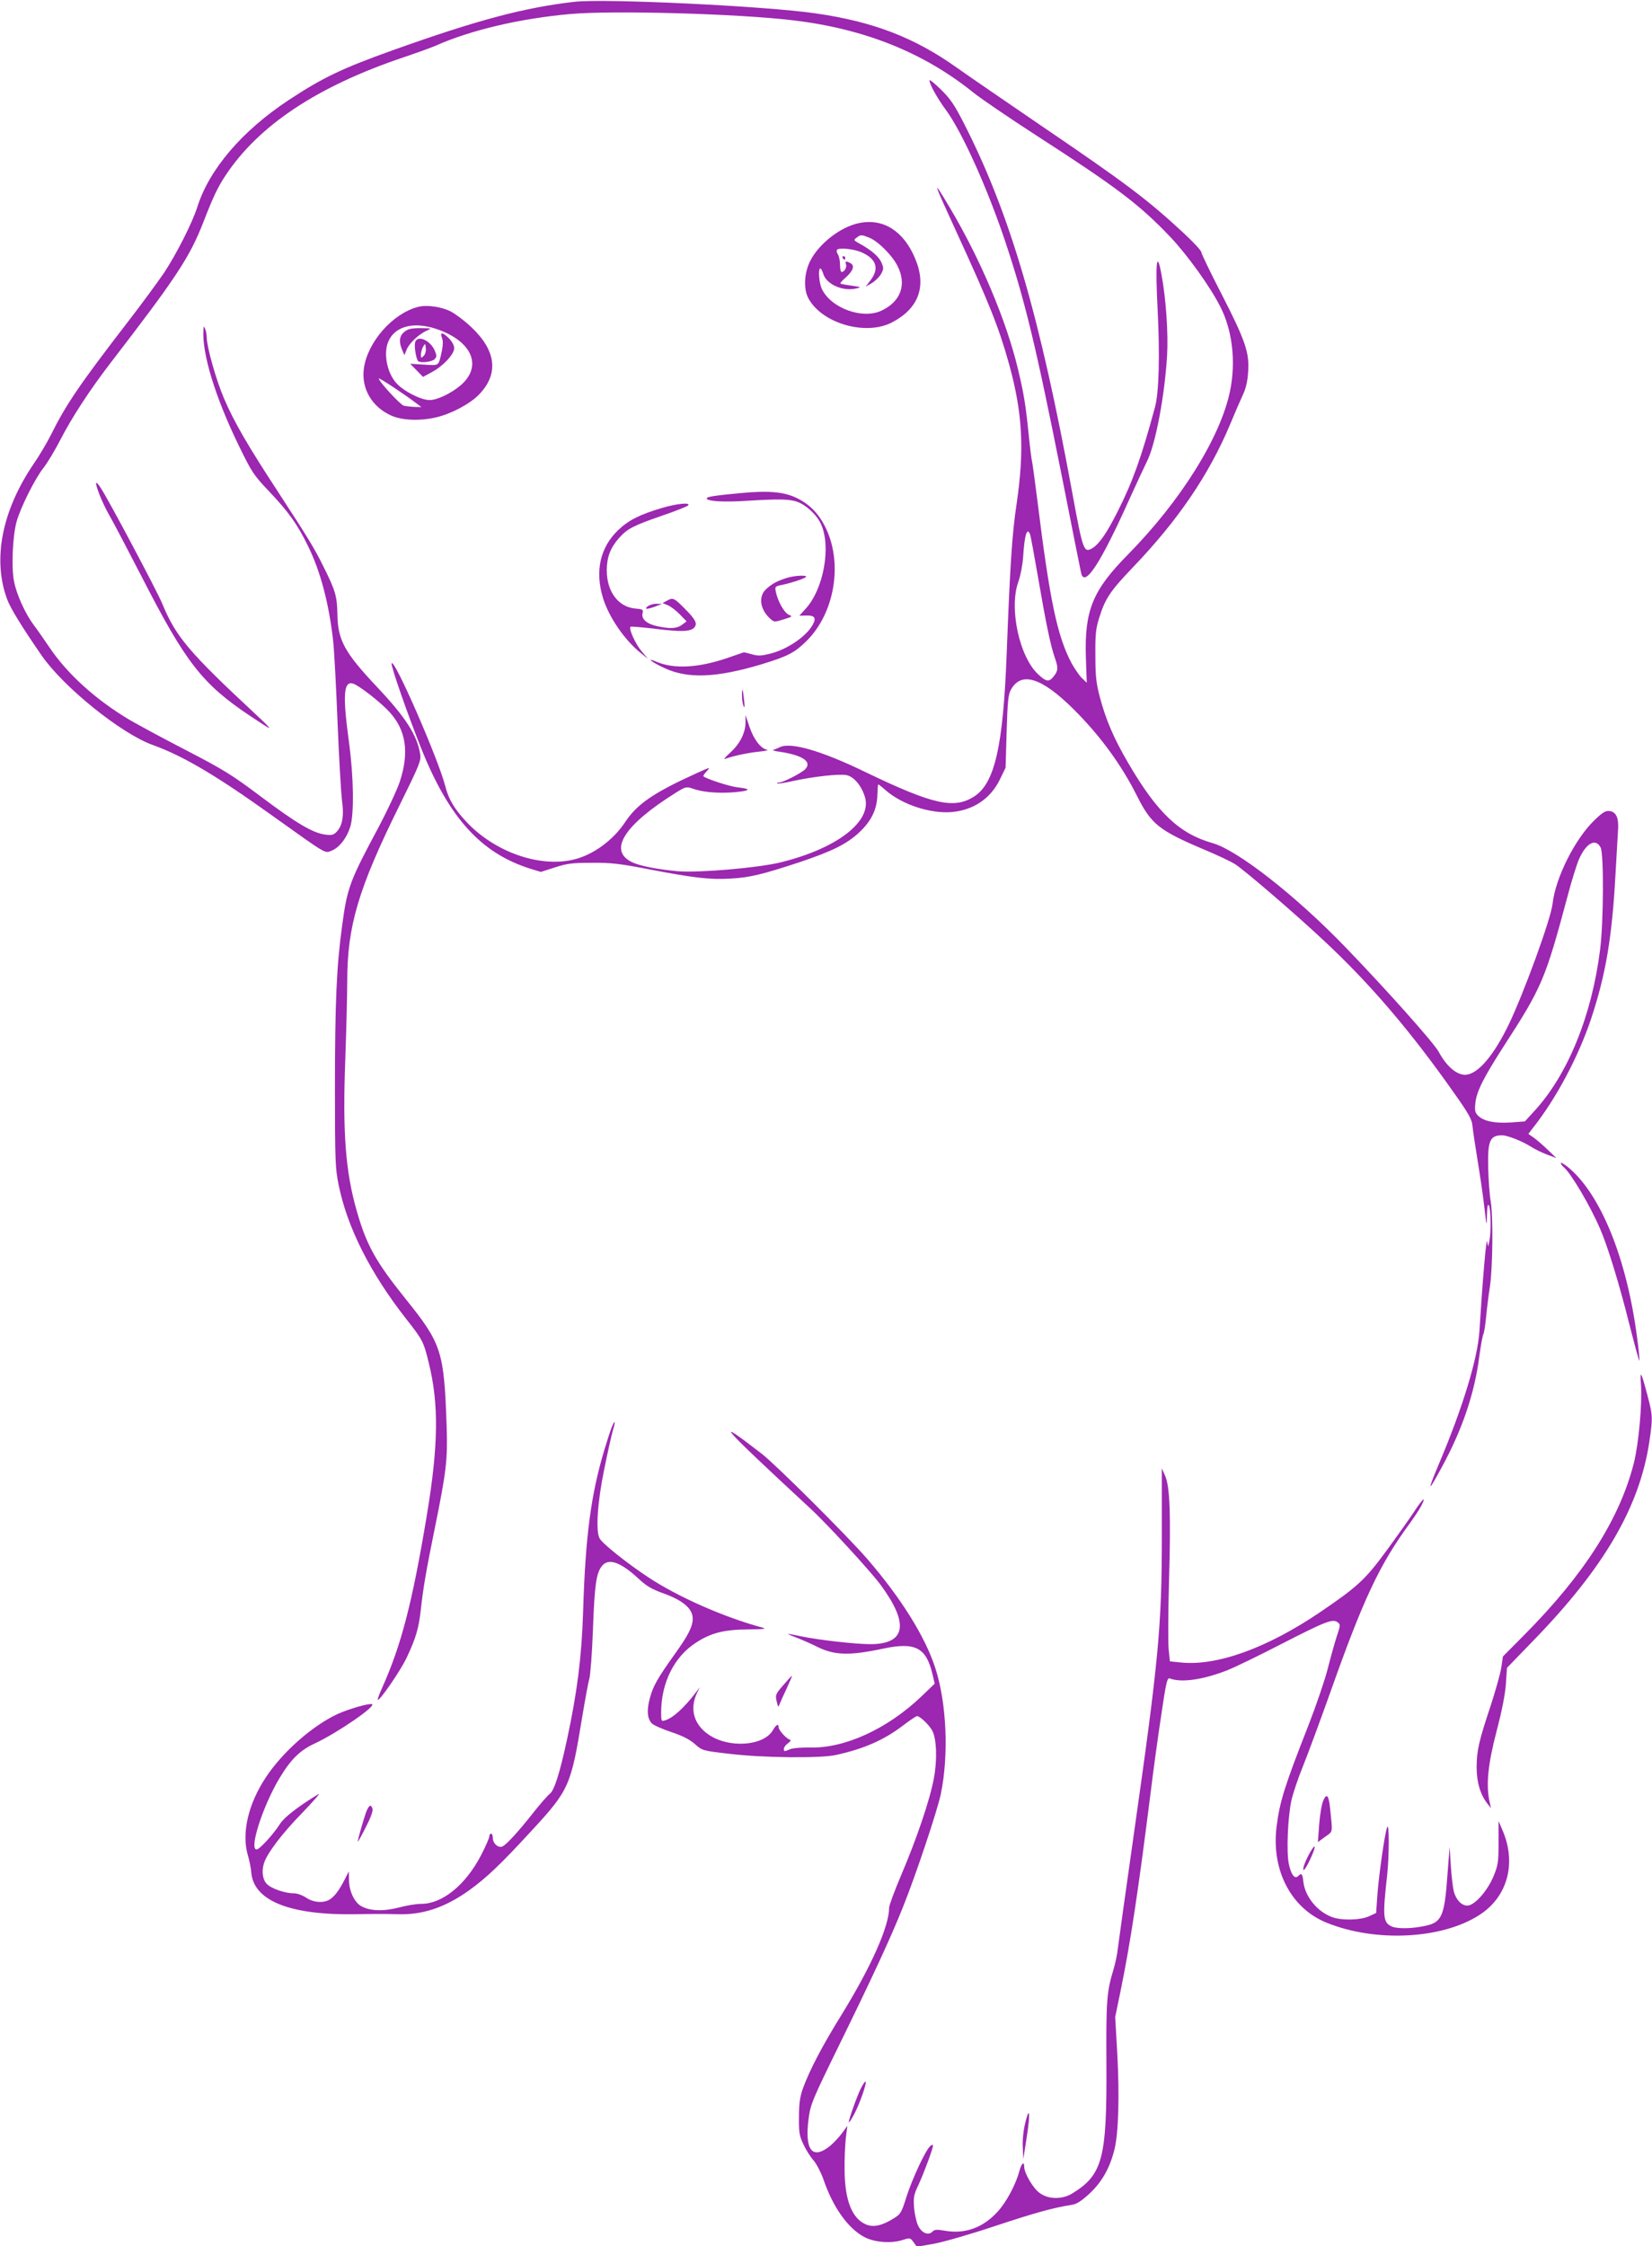 <?xml version="1.0" standalone="no"?>
<!DOCTYPE svg PUBLIC "-//W3C//DTD SVG 20010904//EN"
 "http://www.w3.org/TR/2001/REC-SVG-20010904/DTD/svg10.dtd">
<svg version="1.0" xmlns="http://www.w3.org/2000/svg"
 width="942pt" height="1280pt" viewBox="0 0 942 1280"
 preserveAspectRatio="xMidYMid meet">
<g transform="translate(0,1280) scale(0.1,-0.1)"
fill="#9c27b0" stroke="none">
<path d="M3278 12790 c-288 -33 -552 -103 -1032 -274 -297 -106 -407 -159
-601 -287 -266 -176 -452 -394 -520 -609 -28 -89 -119 -268 -189 -374 -37 -54
-130 -181 -209 -283 -272 -353 -350 -467 -437 -642 -22 -44 -66 -118 -97 -163
-182 -267 -237 -546 -152 -774 19 -51 84 -157 196 -319 125 -181 455 -447 635
-511 174 -63 359 -172 683 -404 318 -227 296 -214 338 -197 43 18 84 71 104
134 23 73 20 284 -7 483 -37 271 -31 351 24 334 34 -11 160 -109 209 -164 93
-103 111 -229 57 -394 -17 -50 -71 -165 -119 -256 -167 -311 -181 -348 -210
-565 -32 -230 -41 -440 -41 -928 0 -414 2 -457 21 -550 49 -242 181 -503 384
-762 96 -122 100 -130 130 -252 58 -234 55 -471 -11 -868 -83 -500 -146 -741
-255 -984 -16 -35 -27 -66 -25 -68 9 -10 130 166 165 240 53 113 69 167 81
277 13 120 31 224 80 464 65 320 73 387 67 574 -15 433 -27 472 -236 732 -167
208 -220 302 -275 493 -66 227 -83 450 -67 872 6 170 11 369 11 442 0 315 63
528 297 1001 116 235 125 257 119 294 -17 108 -83 210 -246 383 -186 197 -224
267 -226 415 -2 102 -11 134 -80 272 -52 105 -89 165 -254 418 -180 275 -254
403 -313 540 -45 106 -96 287 -98 344 0 17 -4 40 -9 51 -8 18 -9 18 -10 -5 -9
-133 67 -383 201 -658 75 -154 84 -168 175 -264 109 -115 160 -186 219 -307
72 -145 121 -330 145 -546 6 -55 17 -264 25 -465 8 -201 20 -400 25 -442 13
-88 2 -146 -32 -180 -17 -17 -28 -19 -65 -14 -70 9 -165 66 -365 216 -165 124
-212 153 -424 263 -132 68 -278 147 -326 175 -193 115 -355 262 -457 414 -31
46 -71 103 -90 128 -47 63 -97 173 -111 247 -16 79 -8 256 14 338 22 81 106
249 155 310 22 28 65 100 96 160 64 125 166 281 284 435 376 488 453 604 531
805 55 142 82 199 126 265 189 286 524 508 1014 673 74 25 158 55 185 67 201
89 478 154 765 180 248 22 960 2 1275 -36 407 -49 743 -184 1026 -412 42 -34
204 -144 360 -245 456 -294 586 -392 762 -577 98 -103 230 -287 286 -399 69
-136 89 -313 55 -479 -54 -263 -280 -625 -581 -931 -204 -206 -250 -321 -241
-592 l5 -140 -28 27 c-15 14 -41 53 -59 85 -81 153 -124 354 -195 929 -14 113
-28 212 -30 220 -3 8 -12 80 -20 160 -17 167 -27 226 -60 365 -66 277 -214
628 -391 925 -102 171 -97 156 45 -153 182 -396 239 -539 296 -746 76 -277 87
-484 42 -791 -26 -173 -37 -342 -57 -861 -20 -519 -67 -729 -182 -806 -115
-76 -235 -50 -623 137 -252 122 -426 172 -488 142 -12 -6 -29 -13 -37 -15 -8
-2 8 -8 35 -11 129 -19 186 -56 148 -98 -19 -22 -129 -78 -152 -78 -8 0 -12
-2 -9 -5 2 -3 45 4 94 15 118 25 253 40 299 33 42 -7 87 -59 107 -125 42 -139
-159 -294 -483 -373 -127 -31 -466 -60 -584 -50 -107 9 -217 30 -260 51 -139
66 -48 211 248 396 56 35 61 36 96 24 57 -21 146 -28 237 -21 94 8 102 19 21
28 -44 4 -179 48 -196 63 -3 2 6 15 19 29 23 24 20 24 -55 -10 -251 -114 -342
-177 -411 -281 -69 -104 -185 -188 -295 -213 -196 -46 -450 45 -610 216 -69
74 -101 128 -120 203 -40 156 -296 741 -306 699 -4 -17 90 -286 168 -482 159
-398 342 -600 624 -688 l59 -18 81 26 c69 22 98 26 210 26 110 1 160 -5 320
-36 260 -50 353 -61 470 -54 110 6 180 23 390 92 188 63 272 104 343 170 71
66 103 132 105 217 1 32 3 58 5 58 2 0 23 -16 45 -36 94 -80 250 -131 371
-122 126 10 225 77 278 187 l32 66 6 205 c5 168 9 211 23 237 58 109 174 74
357 -107 152 -151 274 -317 365 -499 79 -157 125 -194 375 -300 80 -33 164
-73 186 -88 58 -39 339 -280 497 -428 266 -247 500 -520 752 -879 78 -110 98
-146 101 -180 2 -22 15 -111 29 -196 14 -85 32 -207 39 -270 13 -112 14 -113
15 -45 1 49 4 66 11 55 11 -17 13 -152 3 -201 l-7 -34 -6 30 c-5 25 -26 -220
-44 -510 -10 -157 -95 -437 -232 -760 -69 -164 -63 -166 23 -6 113 210 181
411 208 619 8 62 19 121 24 130 4 9 11 53 15 97 4 44 14 123 22 175 16 111 19
397 4 485 -6 33 -12 116 -14 185 -4 159 9 190 79 190 31 0 114 -33 165 -65 21
-14 63 -34 92 -45 l53 -20 -50 48 c-27 26 -63 57 -80 69 l-30 21 22 29 c135
169 264 411 337 631 82 248 118 460 137 807 6 110 13 227 15 260 6 73 -10 109
-49 113 -21 3 -39 -8 -82 -49 -112 -106 -225 -329 -242 -479 -9 -86 -167 -519
-254 -697 -79 -160 -160 -260 -228 -276 -53 -13 -118 37 -168 130 -29 52 -299
355 -533 597 -282 292 -612 550 -755 591 -191 54 -316 173 -482 457 -83 142
-127 246 -161 373 -22 84 -26 122 -26 240 -1 120 2 151 22 215 34 109 62 151
192 287 256 267 433 526 554 814 26 63 59 139 73 169 18 38 27 79 30 132 8
109 -17 180 -153 445 -63 122 -114 228 -114 236 0 9 -46 58 -102 110 -207 192
-333 286 -810 610 -205 140 -421 288 -480 330 -241 172 -478 264 -808 311
-289 42 -1200 85 -1372 66z m2596 -3036 c3 -8 24 -121 46 -249 44 -256 71
-387 95 -454 20 -57 19 -73 -6 -105 -27 -34 -41 -33 -87 9 -109 98 -170 379
-115 530 12 33 24 96 27 140 8 128 23 174 40 129z m3253 -1784 c19 -37 17
-425 -3 -582 -47 -376 -184 -713 -376 -921 l-53 -58 -80 -6 c-91 -6 -155 7
-187 39 -17 17 -20 29 -15 73 7 65 45 141 160 320 221 341 238 382 367 863 22
84 51 176 64 206 41 92 95 121 123 66z"/>
<path d="M5300 12342 c0 -22 46 -104 94 -169 92 -125 235 -443 336 -743 115
-344 177 -601 326 -1350 57 -289 106 -535 109 -547 20 -83 111 57 275 422 40
88 85 185 100 215 49 97 101 372 115 605 7 123 -6 323 -32 460 -27 149 -36 69
-22 -200 13 -257 8 -472 -15 -555 -77 -285 -127 -425 -212 -593 -62 -124 -106
-187 -145 -211 -49 -29 -54 -15 -114 312 -186 1015 -354 1588 -615 2102 -57
112 -80 146 -135 200 -36 35 -65 59 -65 52z"/>
<path d="M4900 11529 c-106 -21 -230 -117 -280 -216 -34 -67 -39 -157 -12
-210 74 -144 325 -219 477 -141 153 79 200 205 134 363 -65 157 -181 232 -319
204z m58 -84 c50 -21 128 -99 159 -159 55 -107 20 -205 -92 -257 -109 -50
-287 15 -339 125 -16 35 -22 116 -8 116 4 0 12 -15 17 -32 18 -59 112 -100
187 -82 31 7 30 8 -26 16 -32 4 -61 10 -64 12 -2 3 12 19 31 35 42 38 52 67
27 81 -26 14 -33 12 -26 -6 6 -17 -9 -44 -25 -44 -5 0 -9 18 -9 40 0 22 -5 49
-12 60 -7 10 -9 23 -5 27 14 13 97 4 140 -15 85 -38 102 -92 51 -159 l-28 -37
34 20 c19 11 43 34 53 51 16 29 17 35 3 67 -14 33 -57 71 -127 109 -32 18 -33
19 -14 33 24 18 27 17 73 -1z"/>
<path d="M4805 11330 c3 -5 8 -10 11 -10 2 0 4 5 4 10 0 6 -5 10 -11 10 -5 0
-7 -4 -4 -10z"/>
<path d="M2384 11051 c-145 -37 -288 -200 -309 -350 -16 -115 45 -219 155
-269 62 -28 163 -32 255 -11 85 19 195 77 246 130 115 118 99 252 -46 387 -36
34 -88 73 -115 87 -53 27 -137 39 -186 26z m122 -132 c193 -72 244 -213 117
-318 -55 -45 -131 -81 -173 -81 -51 0 -153 53 -193 100 -51 60 -71 167 -43
233 39 92 153 118 292 66z m-127 -421 l24 -18 -39 1 c-22 1 -49 4 -62 7 -21 7
-142 138 -142 155 0 7 150 -92 219 -145z"/>
<path d="M2306 10909 c-29 -23 -33 -56 -13 -103 l13 -30 13 32 c15 37 70 88
115 108 30 13 29 13 -35 14 -52 0 -72 -4 -93 -21z"/>
<path d="M2520 10875 c7 -17 6 -42 0 -73 -20 -91 -13 -85 -102 -80 l-79 5 37
-38 36 -37 50 27 c64 34 128 102 128 137 0 15 -12 37 -29 55 -37 37 -54 38
-41 4z"/>
<path d="M2367 10848 c-6 -23 6 -94 17 -106 13 -12 77 -5 93 10 14 14 14 21 3
48 -26 62 -102 94 -113 48z m49 -76 c-15 -15 -16 -14 -16 7 0 12 6 32 12 44
13 22 13 21 16 -7 2 -17 -3 -35 -12 -44z"/>
<path d="M565 9987 c13 -35 39 -90 58 -123 19 -32 102 -190 184 -349 252 -492
346 -612 616 -793 143 -95 144 -95 32 10 -376 350 -452 439 -529 626 -30 73
-303 586 -350 659 -33 51 -37 39 -11 -30z"/>
<path d="M4225 9990 c-151 -14 -195 -21 -195 -30 0 -17 96 -23 230 -14 182 11
238 10 284 -5 52 -18 115 -76 138 -129 58 -129 14 -369 -87 -480 l-37 -41 36
1 c50 2 62 -12 42 -49 -34 -67 -144 -143 -243 -168 -52 -13 -70 -14 -105 -4
-24 7 -45 12 -48 11 -3 -1 -43 -15 -90 -31 -165 -57 -306 -65 -405 -23 -65 28
-31 -1 41 -34 135 -64 300 -57 559 21 150 46 186 65 256 134 157 157 205 435
110 637 -39 83 -91 138 -166 175 -73 36 -162 44 -320 29z"/>
<path d="M3774 9905 c-125 -37 -189 -69 -248 -125 -104 -99 -135 -235 -87
-390 34 -109 123 -238 214 -311 l42 -34 -37 44 c-34 40 -74 128 -63 139 3 3
68 -3 146 -12 145 -18 198 -16 219 9 18 22 5 46 -57 108 -61 61 -66 63 -101
43 l-24 -13 30 -12 c16 -7 47 -30 68 -52 l39 -40 -25 -19 c-29 -22 -67 -25
-141 -9 -61 13 -93 41 -85 74 5 21 2 23 -42 27 -97 9 -162 97 -162 217 0 75
20 128 69 184 47 53 81 71 240 126 79 27 148 54 154 60 19 19 -62 12 -149 -14z"/>
<path d="M4485 9506 c-54 -17 -85 -34 -117 -64 -45 -42 -34 -116 24 -168 22
-20 24 -20 76 -4 51 16 52 17 29 27 -26 12 -62 77 -73 130 -6 29 -4 31 27 38
52 10 133 36 144 46 14 13 -64 10 -110 -5z"/>
<path d="M3694 9345 c-25 -19 -3 -19 46 0 l35 13 -31 1 c-16 1 -39 -6 -50 -14z"/>
<path d="M4231 8834 c0 -21 4 -48 9 -59 6 -13 7 -1 3 35 -7 66 -13 78 -12 24z"/>
<path d="M4251 8681 c-1 -60 -33 -122 -89 -172 -26 -23 -38 -39 -27 -34 42 16
123 34 190 41 39 4 60 9 49 11 -36 7 -76 59 -100 130 l-23 68 0 -44z"/>
<path d="M8900 6172 c0 -5 7 -16 16 -23 42 -35 151 -219 209 -354 43 -99 110
-319 162 -527 32 -125 59 -225 61 -223 2 2 -3 61 -13 132 -59 455 -210 823
-397 974 -21 16 -38 26 -38 21z"/>
<path d="M9357 4910 c8 -109 -13 -340 -41 -450 -81 -317 -283 -634 -625 -978
l-121 -122 -10 -67 c-6 -36 -34 -134 -61 -217 -66 -197 -79 -255 -79 -348 0
-84 21 -155 60 -205 l22 -28 -9 40 c-20 97 -8 212 41 400 31 118 49 211 53
270 l6 90 153 158 c402 414 604 761 659 1132 20 136 19 149 -11 263 -36 137
-44 149 -37 62z"/>
<path d="M3487 4663 c-8 -21 -26 -76 -40 -123 -77 -255 -109 -494 -122 -925
-8 -254 -33 -455 -91 -725 -42 -195 -73 -293 -99 -313 -13 -10 -56 -59 -96
-110 -83 -105 -146 -174 -172 -189 -24 -13 -57 15 -57 49 0 12 -4 23 -10 23
-5 0 -10 -7 -10 -16 0 -9 -21 -57 -47 -107 -87 -168 -220 -277 -340 -277 -28
0 -85 -9 -129 -21 -89 -23 -167 -20 -216 9 -38 22 -68 87 -68 148 l-1 49 -25
-49 c-31 -61 -59 -97 -87 -113 -36 -20 -91 -15 -131 12 -21 14 -51 25 -70 25
-51 0 -130 27 -155 54 -24 25 -30 72 -16 117 17 56 105 172 219 288 66 69 108
117 91 106 -116 -71 -195 -132 -218 -169 -40 -62 -117 -146 -134 -146 -44 0
35 246 130 405 64 107 117 160 202 199 130 61 354 215 326 224 -18 6 -134 -28
-198 -57 -144 -68 -312 -216 -407 -360 -101 -152 -139 -318 -103 -443 9 -29
18 -74 20 -101 15 -161 223 -243 600 -236 78 2 183 2 232 0 144 -5 271 37 410
136 100 72 183 151 360 344 210 227 221 254 284 639 17 102 35 201 41 220 6
19 16 145 21 280 9 259 19 324 51 365 37 47 105 24 206 -69 47 -44 76 -62 146
-87 111 -40 166 -87 166 -143 0 -46 -25 -95 -104 -205 -98 -137 -123 -182
-141 -251 -18 -69 -14 -113 11 -141 9 -10 58 -32 109 -49 66 -22 106 -42 137
-69 43 -38 43 -38 198 -56 188 -23 515 -26 605 -7 160 35 275 85 385 169 38
29 74 53 79 53 17 0 71 -52 87 -83 25 -47 29 -168 9 -272 -22 -121 -99 -347
-185 -548 -38 -90 -70 -175 -70 -189 0 -106 -102 -335 -270 -608 -112 -180
-184 -319 -221 -420 -18 -51 -23 -87 -23 -165 -1 -88 2 -107 25 -155 14 -31
40 -72 58 -92 17 -20 42 -68 56 -107 54 -160 142 -283 236 -331 56 -29 149
-36 211 -17 47 15 48 15 67 -11 l19 -26 98 17 c54 10 211 55 348 101 227 75
326 103 439 121 27 4 54 22 101 65 71 67 115 146 141 251 23 93 29 304 16 544
l-12 210 31 150 c57 279 99 558 170 1120 16 132 44 336 62 453 26 179 34 212
47 207 67 -26 192 -8 331 47 41 16 179 83 305 148 252 129 294 146 322 125 17
-13 17 -16 -5 -82 -12 -37 -35 -120 -51 -183 -16 -63 -65 -207 -109 -320 -138
-351 -165 -438 -183 -582 -30 -248 84 -465 287 -546 280 -113 660 -93 872 46
160 104 211 297 128 485 l-21 49 0 -124 c0 -113 -3 -128 -29 -192 -36 -85
-109 -166 -149 -166 -33 0 -64 33 -77 80 -5 19 -13 85 -17 145 l-7 110 -12
-155 c-17 -242 -32 -276 -130 -296 -75 -16 -156 -17 -188 -3 -50 23 -53 55
-26 294 12 110 12 311 -1 270 -15 -47 -47 -275 -55 -386 l-7 -101 -41 -19
c-49 -22 -153 -25 -209 -5 -85 31 -155 116 -165 202 -5 46 -10 52 -30 32 -19
-19 -40 8 -53 70 -14 68 -6 265 15 362 8 36 37 124 66 195 29 72 97 256 152
410 191 540 283 737 458 975 26 36 55 80 64 98 32 62 9 43 -43 -37 -29 -43
-101 -145 -160 -225 -116 -158 -162 -200 -371 -342 -305 -207 -594 -311 -800
-288 l-59 6 -7 67 c-4 36 -3 212 2 391 11 384 5 536 -22 599 l-19 43 0 -383
c0 -517 -18 -708 -160 -1704 -46 -324 -87 -617 -91 -650 -3 -33 -15 -87 -25
-120 -39 -129 -42 -180 -40 -543 3 -533 -22 -626 -194 -732 -59 -36 -139 -35
-189 4 -37 28 -86 112 -86 149 0 33 -16 17 -28 -28 -20 -75 -74 -176 -124
-230 -84 -92 -188 -129 -305 -107 -42 7 -55 6 -66 -6 -24 -24 -62 -8 -82 35
-10 21 -20 67 -23 103 -4 58 -1 74 26 130 32 70 82 205 82 222 0 6 -6 6 -15
-2 -26 -21 -103 -186 -136 -289 -28 -90 -33 -99 -72 -123 -67 -42 -116 -53
-159 -35 -80 34 -121 138 -122 312 -1 61 3 142 7 180 l9 70 -30 -41 c-16 -22
-47 -55 -67 -72 -103 -84 -148 -27 -124 155 11 81 20 104 176 422 193 394 294
612 364 788 71 177 195 547 214 640 46 223 33 519 -32 718 -58 179 -196 399
-387 620 -118 136 -517 533 -601 599 -292 226 -236 163 274 -309 98 -90 341
-355 401 -435 166 -224 146 -340 -58 -340 -82 0 -297 24 -395 45 -93 19 -94
19 -22 -9 33 -13 83 -35 111 -49 101 -51 185 -54 382 -12 181 38 243 6 279
-145 l13 -55 -76 -73 c-194 -185 -437 -296 -634 -291 -48 1 -97 -3 -113 -9
-36 -15 -37 -15 -37 2 0 8 10 22 23 31 17 13 19 18 8 22 -21 8 -61 54 -61 69
0 23 -14 16 -32 -15 -51 -91 -249 -106 -365 -28 -87 58 -112 148 -68 240 l16
32 -23 -30 c-65 -86 -131 -146 -175 -159 -22 -7 -23 -5 -23 46 1 170 75 318
201 398 83 54 158 73 293 74 90 1 110 3 85 10 -220 59 -485 176 -655 289 -121
80 -260 191 -275 220 -23 41 -12 208 26 391 19 94 41 194 49 221 18 59 14 70
-7 18z"/>
<path d="M4466 3196 c-44 -51 -46 -56 -37 -93 7 -31 9 -34 15 -18 4 11 23 53
42 93 18 39 32 72 30 72 -2 0 -24 -24 -50 -54z"/>
<path d="M7545 2537 c-9 -21 -19 -83 -23 -137 l-7 -98 41 30 c46 33 43 18 29
158 -8 80 -20 94 -40 47z"/>
<path d="M2086 2468 c-16 -47 -46 -151 -46 -164 0 -4 20 32 45 81 28 54 43 95
39 107 -9 29 -21 21 -38 -24z"/>
<path d="M7473 2248 c-28 -48 -47 -98 -40 -105 4 -3 21 24 38 61 33 71 35 99
2 44z"/>
<path d="M4909 899 c-23 -47 -69 -176 -69 -193 1 -6 14 14 30 44 31 57 74 180
66 187 -3 3 -15 -15 -27 -38z"/>
<path d="M5847 705 c-11 -44 -17 -97 -15 -140 l3 -70 18 115 c23 142 19 196
-6 95z"/>
</g>
</svg>
